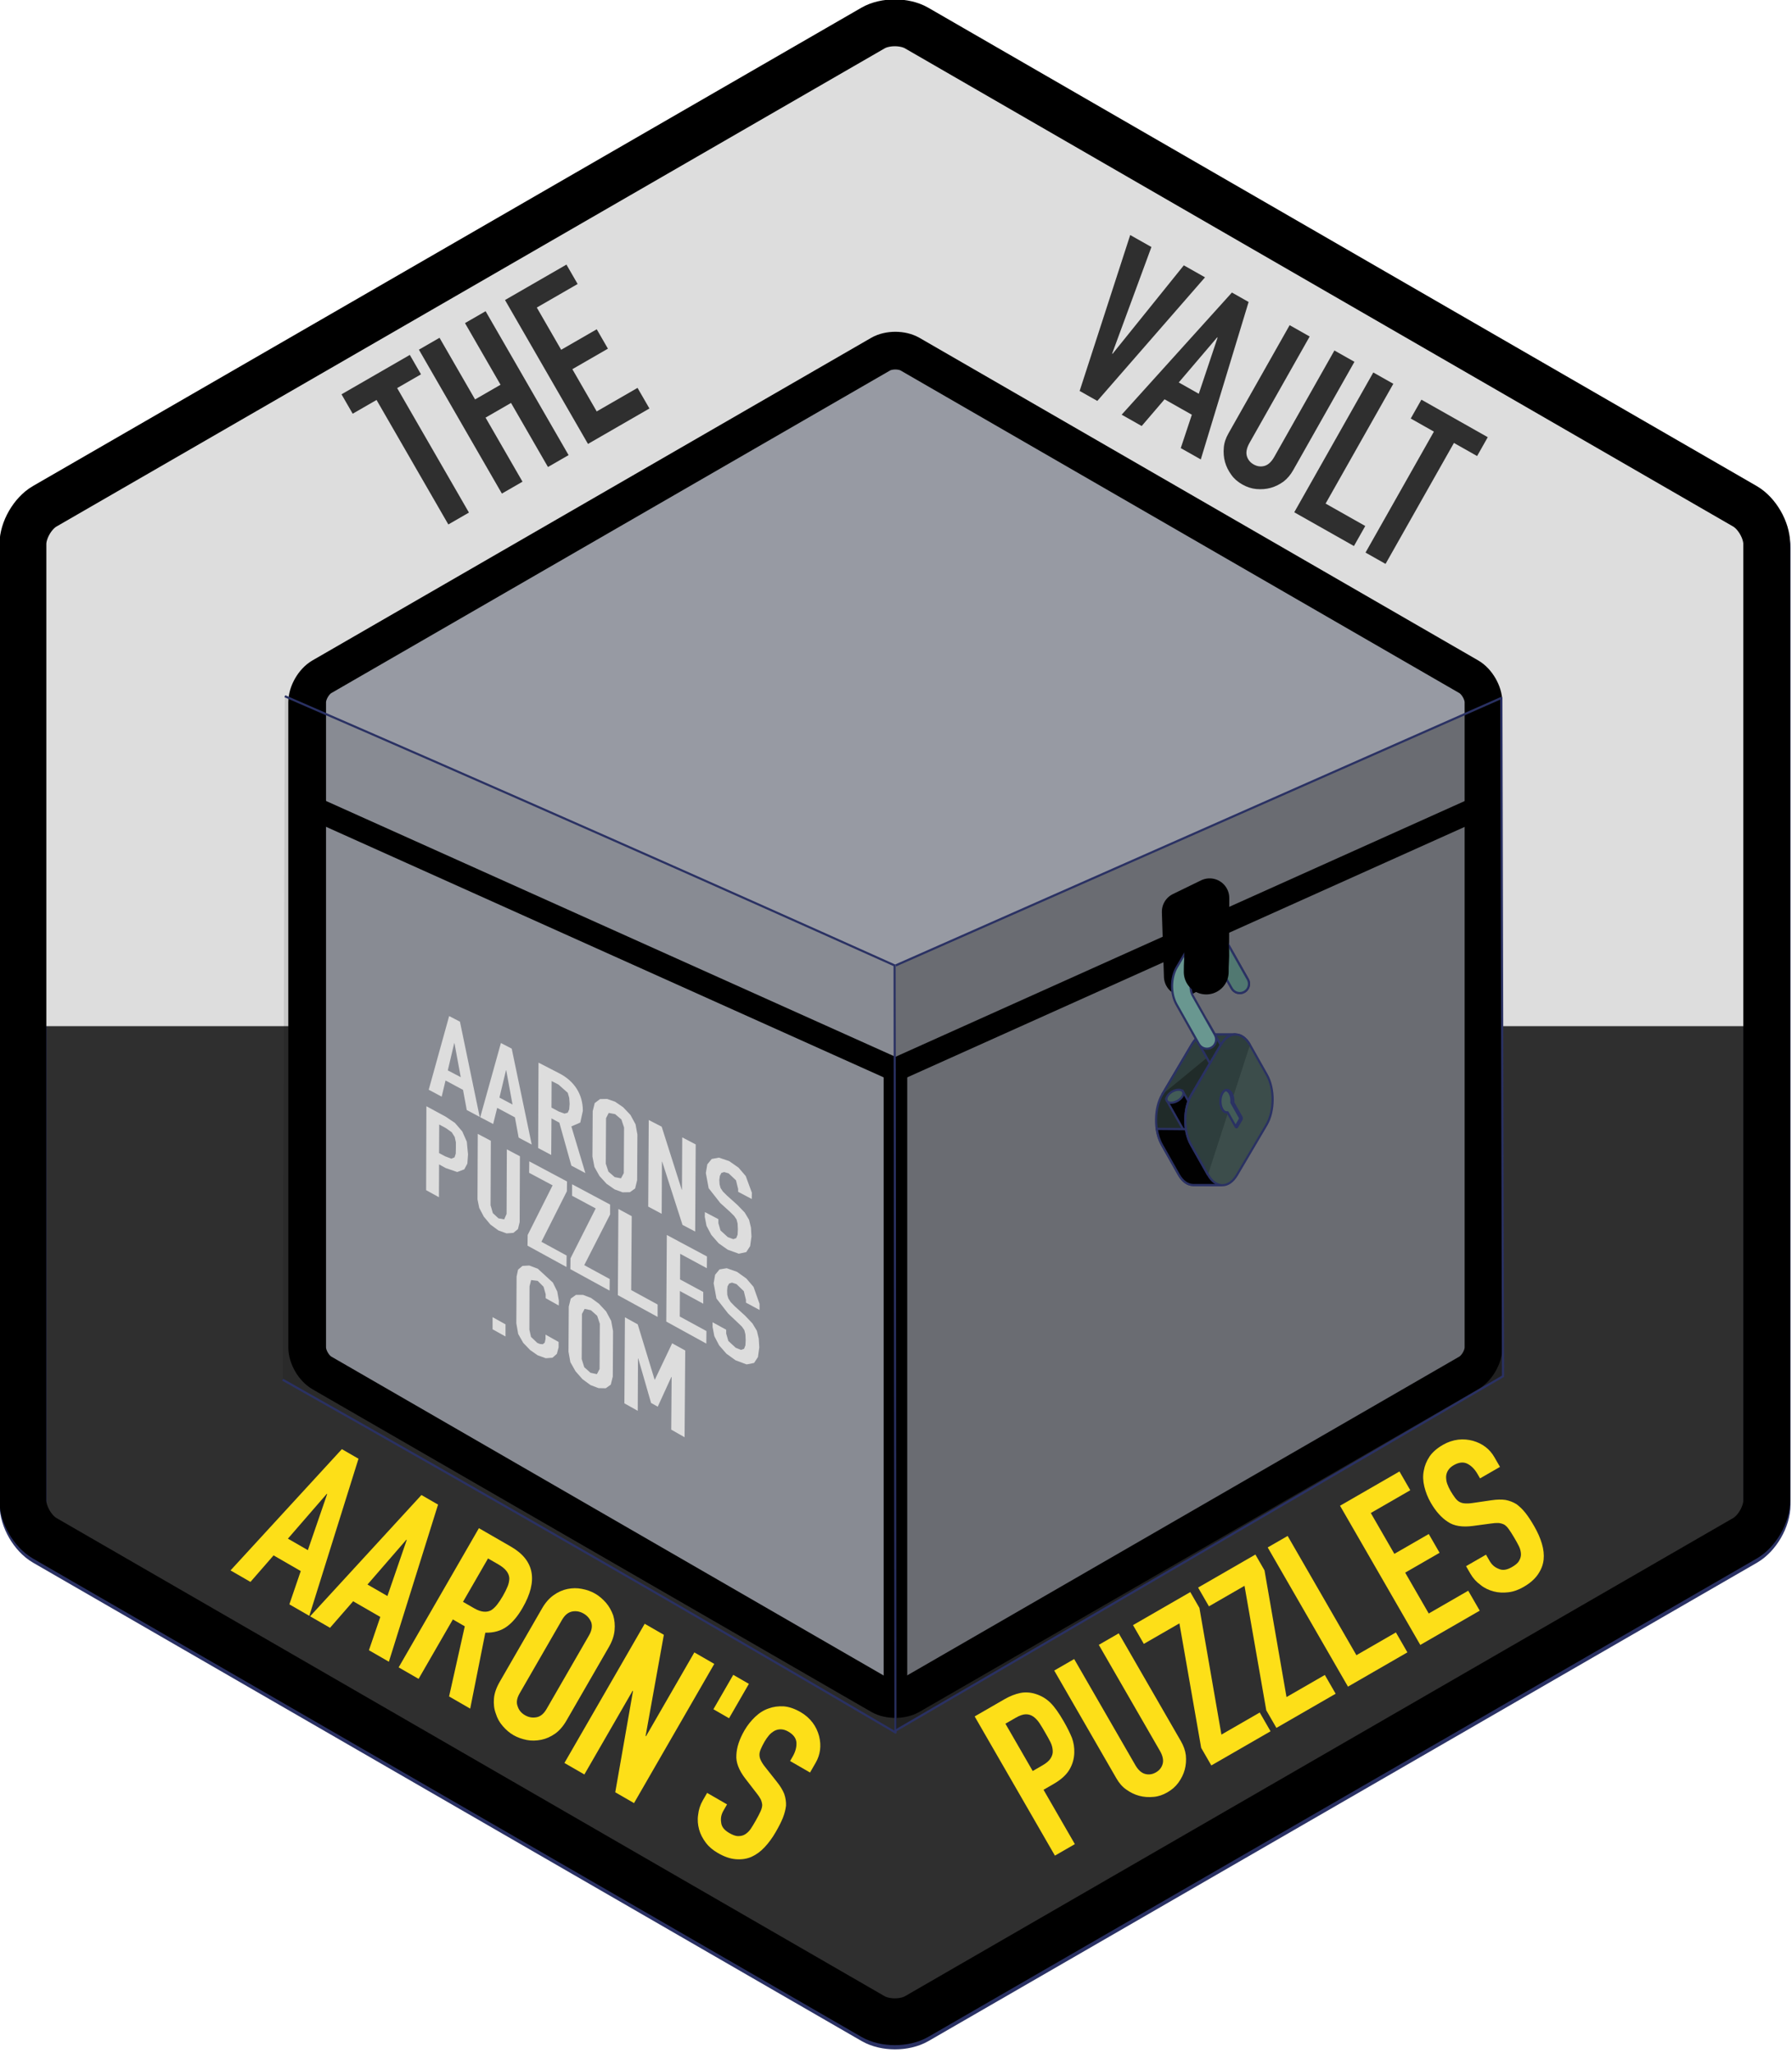<?xml version="1.0" encoding="UTF-8" standalone="no"?>
<!DOCTYPE svg PUBLIC "-//W3C//DTD SVG 1.1//EN" "http://www.w3.org/Graphics/SVG/1.1/DTD/svg11.dtd">
<svg width="100%" height="100%" viewBox="0 0 832 953" version="1.1" xmlns="http://www.w3.org/2000/svg" xmlns:xlink="http://www.w3.org/1999/xlink" xml:space="preserve" xmlns:serif="http://www.serif.com/" style="fill-rule:evenodd;clip-rule:evenodd;stroke-linejoin:round;stroke-miterlimit:10;">
    <g transform="matrix(1,0,0,1,-5.124,-11.953)">
        <g id="The-Vault" serif:id="The Vault" transform="matrix(0.746,0,0,0.746,-797.506,-886.644)">
            <g id="Bottom" transform="matrix(2.933,0,0,2.933,-753.704,-480.385)">
                <path d="M809.103,1003.21L633.34,901.737C630.785,900.262 628.715,896.675 628.715,893.725L628.715,690.772C628.715,687.822 630.785,684.235 633.34,682.76L809.103,581.283C811.658,579.808 815.799,579.808 818.354,581.283L994.117,682.76C996.671,684.235 998.742,687.822 998.742,690.772L998.742,893.725C998.742,896.675 996.671,900.262 994.117,901.737L818.354,1003.21C815.799,1004.69 811.658,1004.69 809.103,1003.21Z" style="fill:rgb(47,47,47);fill-rule:nonzero;stroke:rgb(42,49,99);stroke-width:10px;"/>
            </g>
            <g id="Top" transform="matrix(1,0,0,1,328.442,286.271)">
                <path d="M1847.04,1240.17C1847.04,1240.4 1846.9,1244.03 1846.9,1244.26C1846.9,1253.8 1847.04,1261.54 1847.04,1274.47L1847.04,1556.91L761.797,1556.91L761.654,1244.26L1287.35,934.932L1304.42,934.932L1846.9,1244.26C1846.9,1244.26 1846.9,1242.71 1846.9,1240.13C1846.95,1240.14 1846.99,1240.16 1847.04,1240.17Z" style="fill:rgb(221,221,221);"/>
            </g>
            <g id="Box---Inner-Ring" serif:id="Box &amp; Inner Ring" transform="matrix(0.704,0,0,0.704,633.494,271.96)">
                <g id="Box---Inner-Ring1" serif:id="Box &amp; Inner Ring" transform="matrix(4.167,0,0,4.167,-1970.76,-1068.84)">
                    <path d="M810.585,934.101L692.044,865.662C690.322,864.667 688.925,862.248 688.925,860.259L688.925,723.381C688.925,721.391 690.322,718.972 692.044,717.977L810.585,649.538C812.307,648.544 815.101,648.544 816.823,649.538L935.364,717.977C937.086,718.972 938.483,721.391 938.483,723.381L938.483,860.259C938.483,862.248 937.086,864.667 935.364,865.662L816.823,934.101C815.101,935.096 812.307,935.096 810.585,934.101Z" style="fill:rgb(151,154,163);fill-rule:nonzero;stroke:black;stroke-width:8px;"/>
                </g>
                <g transform="matrix(4.167,0,0,4.167,-1970.76,-1068.84)">
                    <path d="M813.728,801.345L813.728,935.276" style="fill:none;fill-rule:nonzero;stroke:black;stroke-width:5px;"/>
                </g>
                <g transform="matrix(4.167,0,0,4.167,-1970.76,-1068.84)">
                    <path d="M938.508,745.282L813.728,801.345" style="fill:none;fill-rule:nonzero;stroke:black;stroke-width:5px;"/>
                </g>
                <g transform="matrix(4.167,0,0,4.167,-1970.76,-1068.84)">
                    <path d="M813.728,801.345L688.949,745.282" style="fill:none;fill-rule:nonzero;stroke:black;stroke-width:5px;"/>
                </g>
            </g>
            <g id="Shadows" transform="matrix(0.704,0,0,0.704,633.494,271.96)">
                <g transform="matrix(4.438,0,0,4.396,-2191.19,-1251.42)">
                    <g id="Left-Shadow" serif:id="Left Shadow">
                        <path d="M692.075,726.02C734.395,744.557 774.903,762.633 813.544,780.156C813.605,831.576 813.667,882.997 813.728,934.418C774.363,911.078 733.665,887.404 691.646,863.465" style="fill-opacity:0.1;fill-rule:nonzero;stroke:rgb(42,49,99);stroke-width:0.43px;stroke-miterlimit:2;"/>
                    </g>
                </g>
                <g id="Right-Shadow" serif:id="Right Shadow" transform="matrix(4.167,0,0,4.167,-1970.76,-1068.84)">
                    <path d="M813.785,779.214L942.273,722.469L942.624,866.367L813.81,941.517" style="fill-opacity:0.3;fill-rule:nonzero;stroke:rgb(42,49,99);stroke-width:0.46px;stroke-miterlimit:2;"/>
                </g>
            </g>
            <g id="Outer-Ring" serif:id="Outer Ring" transform="matrix(2.933,0,0,2.933,-753.704,-480.385)">
                <path d="M809.054,1002.36L633.291,900.879C630.737,899.404 628.666,895.818 628.666,892.868L628.666,689.914C628.666,686.964 630.737,683.378 633.291,681.903L809.054,580.426C811.609,578.951 815.75,578.951 818.305,580.426L994.068,681.903C996.623,683.378 998.693,686.964 998.693,689.914L998.693,892.868C998.693,895.818 996.623,899.404 994.068,900.879L818.305,1002.36C815.75,1003.83 811.609,1003.83 809.054,1002.36Z" style="fill:none;fill-rule:nonzero;stroke:black;stroke-width:9.94px;"/>
            </g>
            <g id="Lock" transform="matrix(0.704,0,0,0.704,648.942,266.212)">
                <g transform="matrix(4.167,0,0,4.167,-1970.76,-1068.84)">
                    <path d="M874.6,795.826C874.483,795.808 874.347,795.807 874.226,795.825L874.012,795.822L874.018,795.857C873.036,795.986 872.077,796.673 871.335,797.949L865.068,808.546C863.354,811.459 863.31,816.243 864.976,819.195L868.557,825.539C869.39,827.015 870.495,827.747 871.612,827.763L877.653,827.772L877.757,820.452L880.967,815.013C882.68,812.099 882.711,807.317 881.044,804.362L880.475,803.355L880.58,795.821L874.6,795.826Z" style="fill:rgb(32,43,41);fill-rule:nonzero;stroke:rgb(42,49,99);stroke-width:0.46px;stroke-miterlimit:2;"/>
                </g>
                <g transform="matrix(4.167,0,0,4.167,-1970.76,-1068.84)">
                    <path d="M880.581,795.821L874.601,795.825C874.484,795.808 874.348,795.807 874.227,795.825L874.012,795.822L874.019,795.857C873.036,795.986 872.078,796.672 871.336,797.949L865.068,808.546" style="fill:rgb(46,62,61);fill-rule:nonzero;stroke:rgb(42,49,99);stroke-width:0.46px;stroke-miterlimit:2;"/>
                </g>
                <g transform="matrix(4.167,0,0,4.167,-1970.76,-1068.84)">
                    <path d="M873.491,791.952C874.063,792.332 874.566,792.885 874.96,793.583L879.712,802.003C880.244,802.946 879.911,804.14 878.969,804.672C878.027,805.204 876.831,804.872 876.299,803.929L871.547,795.509C871.541,795.499 871.535,795.488 871.529,795.478C871.523,795.487 871.517,795.497 871.511,795.507L873.491,791.952Z" style="fill:rgb(32,43,41);fill-rule:nonzero;stroke:rgb(42,49,99);stroke-width:0.46px;stroke-miterlimit:2;"/>
                </g>
                <g transform="matrix(4.167,0,0,4.167,-1970.76,-1068.84)">
                    <path d="M869.252,807.563L874.005,815.982C874.537,816.925 874.204,818.12 873.261,818.652C872.319,819.184 871.124,818.851 870.592,817.909L865.839,809.489C865.833,809.478 865.827,809.468 865.821,809.458C865.816,809.468 865.809,809.477 865.804,809.487" style="fill:rgb(1,1,1);fill-rule:nonzero;stroke:rgb(42,49,99);stroke-width:0.46px;stroke-miterlimit:2;"/>
                </g>
                <g transform="matrix(4.167,0,0,4.167,-1970.76,-1068.84)">
                    <path d="M871.612,827.763L877.653,827.772L877.757,820.452L880.967,815.013C882.68,812.099 882.711,807.317 881.044,804.362" style="fill:rgb(173,89,78);fill-rule:nonzero;stroke:rgb(42,49,99);stroke-width:0.46px;stroke-miterlimit:2;"/>
                </g>
                <g transform="matrix(4.167,0,0,4.167,-1970.76,-1068.84)">
                    <path d="M875.954,825.261L877.373,827.774L871.611,827.763C870.495,827.747 869.39,827.014 868.557,825.539L864.976,819.195C864.434,818.235 864.073,817.082 863.902,815.854L876.077,815.967L875.954,825.261Z" style="fill:rgb(1,1,1);fill-rule:nonzero;stroke:rgb(42,49,99);stroke-width:0.46px;stroke-miterlimit:2;"/>
                </g>
                <g transform="matrix(4.167,0,0,4.167,-1970.76,-1068.84)">
                    <path d="M877.521,797.984L871.282,808.573C869.546,811.496 869.517,816.284 871.179,819.227L874.76,825.571C876.418,828.509 879.175,828.556 880.91,825.631L887.151,815.044C888.893,812.127 888.92,807.34 887.261,804.401L883.674,798.044C882.015,795.107 879.266,795.072 877.521,797.984Z" style="fill:rgb(60,77,75);fill-rule:nonzero;stroke:rgb(42,49,99);stroke-width:0.46px;stroke-miterlimit:2;"/>
                </g>
                <g transform="matrix(4.167,0,0,4.167,-1986.57,-1063.12)">
                    <path d="M872.944,768.406L878.916,765.499L878.86,779.232L873.381,782.13L872.944,768.406Z" style="fill-rule:nonzero;stroke:black;stroke-width:8.33px;stroke-linejoin:miter;"/>
                </g>
                <g transform="matrix(4.167,0,0,4.167,-1970.76,-1068.84)">
                    <path d="M875.506,798.597C876.448,798.066 876.782,796.87 876.25,795.928L871.501,787.515C870.919,786.483 870.936,784.55 871.537,783.538L875.019,777.628C875.025,777.619 875.031,777.61 875.037,777.6C875.042,777.61 875.048,777.621 875.054,777.631L879.807,786.051C880.339,786.994 881.534,787.326 882.476,786.794C883.418,786.262 883.752,785.067 883.22,784.125L878.467,775.705C877.675,774.301 876.445,773.486 875.092,773.469C873.737,773.451 872.482,774.238 871.649,775.627L868.163,781.543C866.84,783.773 866.806,787.171 868.087,789.442L872.836,797.854C873.368,798.796 874.563,799.129 875.506,798.597Z" style="fill:rgb(105,151,144);fill-rule:nonzero;stroke:rgb(42,49,99);stroke-width:0.46px;stroke-miterlimit:2;"/>
                </g>
                <g transform="matrix(4.167,0,0,4.167,-1970.76,-1068.84)">
                    <path d="M874.922,777.596L876.998,774.073C877.57,774.455 878.073,775.007 878.467,775.705L883.22,784.125C883.752,785.067 883.418,786.262 882.476,786.794C881.534,787.326 880.339,786.993 879.807,786.051L875.054,777.631C875.048,777.621 875.042,777.61 875.037,777.6C875.031,777.61 875.025,777.619 875.019,777.628L874.417,778.65C874.562,778.277 874.729,777.922 874.922,777.596Z" style="fill:rgb(81,120,113);fill-rule:nonzero;stroke:rgb(42,49,99);stroke-width:0.46px;stroke-miterlimit:2;"/>
                </g>
                <g transform="matrix(4.167,0,0,4.167,-1970.76,-1068.84)">
                    <path d="M883.674,798.044C882.015,795.106 879.266,795.072 877.521,797.984L871.282,808.573C869.546,811.496 869.517,816.284 871.179,819.227L874.76,825.571" style="fill:rgb(46,62,61);fill-rule:nonzero;stroke:rgb(42,49,99);stroke-width:0.46px;stroke-miterlimit:2;"/>
                </g>
                <g transform="matrix(4.167,0,0,4.167,-1970.76,-1068.84)">
                    <path d="M877.796,811.642C877.27,810.71 877.285,809.196 877.828,808.274C878.372,807.353 879.247,807.362 879.772,808.293C880.078,808.834 880.2,809.57 880.143,810.274L881.891,813.372C881.967,813.506 881.965,813.724 881.887,813.856L880.958,815.43C880.88,815.562 880.754,815.561 880.679,815.427L878.929,812.328C878.523,812.41 878.101,812.182 877.796,811.642Z" style="fill:rgb(81,120,113);fill-rule:nonzero;stroke:rgb(42,49,99);stroke-width:0.46px;stroke-miterlimit:2;"/>
                </g>
                <g transform="matrix(4.167,0,0,4.167,-1970.76,-1068.84)">
                    <path d="M877.828,808.274C878.04,807.916 878.301,807.701 878.572,807.623C878.867,807.687 879.152,807.914 879.374,808.307C879.678,808.847 879.801,809.584 879.744,810.288L881.493,813.386C881.568,813.52 881.566,813.738 881.488,813.87L880.625,815.331L878.93,812.328C878.523,812.41 878.101,812.182 877.796,811.642C877.27,810.71 877.285,809.196 877.828,808.274ZM866.145,808.906C866.594,808.145 867.685,807.529 868.569,807.538C869.454,807.547 869.809,808.176 869.359,808.938C868.91,809.7 867.819,810.316 866.935,810.306C866.05,810.298 865.695,809.668 866.145,808.906Z" style="fill:rgb(67,92,87);fill-rule:nonzero;stroke:rgb(42,49,99);stroke-width:0.46px;stroke-miterlimit:2;"/>
                </g>
                <g transform="matrix(1,0,0,1,-21.947,8.165)">
                    <path d="M1689.24,2138.93C1697.97,2160.98 1694.55,2170.38 1694.79,2183.96" style="fill:none;stroke:black;stroke-width:39.66px;stroke-linecap:round;stroke-linejoin:miter;stroke-miterlimit:1.5;"/>
                </g>
            </g>
            <g transform="matrix(0.685,-0.395,0.395,0.685,278.705,1047.23)">
                <g transform="matrix(183.622,0,0,183.622,852.374,1209.85)">
                    <path d="M0.115,-0L0.115,-0.616L-0.003,-0.616L-0.003,-0.712L0.335,-0.712L0.335,-0.616L0.217,-0.616L0.217,-0L0.115,-0Z" style="fill:rgb(47,47,47);fill-rule:nonzero;"/>
                </g>
                <g transform="matrix(183.622,0,0,183.622,913.337,1209.85)">
                    <path d="M0.048,-0L0.048,-0.712L0.15,-0.712L0.15,-0.407L0.276,-0.407L0.276,-0.712L0.378,-0.712L0.378,-0L0.276,-0L0.276,-0.317L0.15,-0.317L0.15,-0L0.048,-0Z" style="fill:rgb(47,47,47);fill-rule:nonzero;"/>
                </g>
                <g transform="matrix(183.622,0,0,183.622,991.56,1209.85)">
                    <path d="M0.048,-0L0.048,-0.712L0.352,-0.712L0.352,-0.616L0.15,-0.616L0.15,-0.407L0.326,-0.407L0.326,-0.311L0.15,-0.311L0.15,-0.102L0.352,-0.102L0.352,-0L0.048,-0Z" style="fill:rgb(47,47,47);fill-rule:nonzero;"/>
                </g>
            </g>
            <g transform="matrix(0.685,-0.395,0.395,0.685,703.171,1848.6)">
                <g transform="matrix(177.618,0,0,177.618,796.436,1209.85)">
                    <path d="M0.048,-0L0.048,-0.712L0.201,-0.712C0.229,-0.712 0.254,-0.708 0.275,-0.701C0.296,-0.694 0.316,-0.681 0.333,-0.662C0.35,-0.643 0.362,-0.622 0.369,-0.597C0.376,-0.572 0.379,-0.538 0.379,-0.495C0.379,-0.463 0.377,-0.436 0.374,-0.414C0.37,-0.392 0.362,-0.371 0.35,-0.352C0.336,-0.329 0.317,-0.311 0.294,-0.298C0.271,-0.285 0.24,-0.278 0.202,-0.278L0.15,-0.278L0.15,-0L0.048,-0ZM0.15,-0.616L0.15,-0.374L0.199,-0.374C0.22,-0.374 0.236,-0.377 0.247,-0.383C0.258,-0.389 0.267,-0.397 0.272,-0.408C0.277,-0.418 0.281,-0.43 0.282,-0.445C0.283,-0.46 0.283,-0.476 0.283,-0.494C0.283,-0.511 0.283,-0.527 0.282,-0.542C0.281,-0.557 0.278,-0.57 0.273,-0.581C0.268,-0.592 0.26,-0.601 0.249,-0.607C0.238,-0.613 0.223,-0.616 0.203,-0.616L0.15,-0.616Z" style="fill:rgb(253,223,24);fill-rule:nonzero;"/>
                </g>
                <g transform="matrix(177.618,0,0,177.618,868.727,1209.85)">
                    <path d="M0.378,-0.712L0.378,-0.16C0.378,-0.137 0.374,-0.115 0.366,-0.096C0.357,-0.076 0.345,-0.058 0.33,-0.043C0.315,-0.028 0.297,-0.016 0.277,-0.007C0.257,0.002 0.236,0.006 0.213,0.006C0.19,0.006 0.169,0.002 0.15,-0.007C0.13,-0.016 0.112,-0.028 0.097,-0.043C0.082,-0.058 0.07,-0.076 0.061,-0.096C0.052,-0.115 0.048,-0.137 0.048,-0.16L0.048,-0.712L0.15,-0.712L0.15,-0.17C0.15,-0.145 0.156,-0.126 0.168,-0.114C0.18,-0.102 0.195,-0.096 0.213,-0.096C0.231,-0.096 0.246,-0.102 0.258,-0.114C0.27,-0.126 0.276,-0.145 0.276,-0.17L0.276,-0.712L0.378,-0.712Z" style="fill:rgb(253,223,24);fill-rule:nonzero;"/>
                </g>
                <g transform="matrix(177.618,0,0,177.618,944.392,1209.85)">
                    <path d="M0.015,-0L0.015,-0.09L0.207,-0.616L0.025,-0.616L0.025,-0.712L0.318,-0.712L0.318,-0.631L0.122,-0.096L0.318,-0.096L0.318,-0L0.015,-0Z" style="fill:rgb(253,223,24);fill-rule:nonzero;"/>
                </g>
                <g transform="matrix(177.618,0,0,177.618,1003.54,1209.85)">
                    <path d="M0.015,-0L0.015,-0.09L0.207,-0.616L0.025,-0.616L0.025,-0.712L0.318,-0.712L0.318,-0.631L0.122,-0.096L0.318,-0.096L0.318,-0L0.015,-0Z" style="fill:rgb(253,223,24);fill-rule:nonzero;"/>
                </g>
                <g transform="matrix(177.618,0,0,177.618,1062.69,1209.85)">
                    <path d="M0.048,-0L0.048,-0.712L0.15,-0.712L0.15,-0.102L0.352,-0.102L0.352,-0L0.048,-0Z" style="fill:rgb(253,223,24);fill-rule:nonzero;"/>
                </g>
                <g transform="matrix(177.618,0,0,177.618,1128.4,1209.85)">
                    <path d="M0.048,-0L0.048,-0.712L0.352,-0.712L0.352,-0.616L0.15,-0.616L0.15,-0.407L0.326,-0.407L0.326,-0.311L0.15,-0.311L0.15,-0.102L0.352,-0.102L0.352,-0L0.048,-0Z" style="fill:rgb(253,223,24);fill-rule:nonzero;"/>
                </g>
                <g transform="matrix(177.618,0,0,177.618,1194.12,1209.85)">
                    <path d="M0.378,-0.507L0.276,-0.507L0.276,-0.53C0.276,-0.553 0.271,-0.574 0.26,-0.591C0.249,-0.608 0.23,-0.616 0.204,-0.616C0.19,-0.616 0.179,-0.613 0.17,-0.608C0.161,-0.603 0.154,-0.596 0.149,-0.588C0.144,-0.579 0.14,-0.57 0.138,-0.559C0.136,-0.548 0.135,-0.536 0.135,-0.524C0.135,-0.51 0.136,-0.498 0.137,-0.489C0.138,-0.48 0.14,-0.471 0.144,-0.464C0.148,-0.457 0.154,-0.45 0.162,-0.445C0.169,-0.44 0.18,-0.434 0.193,-0.429L0.271,-0.398C0.294,-0.389 0.312,-0.379 0.326,-0.368C0.34,-0.356 0.351,-0.342 0.359,-0.327C0.366,-0.311 0.371,-0.293 0.374,-0.273C0.377,-0.252 0.378,-0.229 0.378,-0.203C0.378,-0.173 0.375,-0.145 0.369,-0.12C0.363,-0.094 0.353,-0.072 0.34,-0.054C0.326,-0.035 0.308,-0.021 0.285,-0.01C0.262,0.001 0.235,0.006 0.202,0.006C0.177,0.006 0.154,0.002 0.133,-0.007C0.112,-0.016 0.093,-0.028 0.078,-0.043C0.063,-0.058 0.05,-0.076 0.042,-0.097C0.033,-0.117 0.028,-0.139 0.028,-0.163L0.028,-0.201L0.13,-0.201L0.13,-0.169C0.13,-0.15 0.135,-0.134 0.147,-0.119C0.158,-0.103 0.176,-0.096 0.202,-0.096C0.219,-0.096 0.233,-0.098 0.243,-0.104C0.252,-0.109 0.26,-0.116 0.265,-0.125C0.27,-0.134 0.274,-0.146 0.275,-0.159C0.276,-0.171 0.276,-0.186 0.276,-0.202C0.276,-0.221 0.275,-0.236 0.274,-0.248C0.273,-0.26 0.27,-0.27 0.266,-0.277C0.261,-0.284 0.255,-0.29 0.248,-0.295C0.24,-0.3 0.23,-0.305 0.217,-0.31L0.144,-0.34C0.1,-0.358 0.07,-0.382 0.056,-0.412C0.041,-0.441 0.033,-0.478 0.033,-0.523C0.033,-0.55 0.037,-0.575 0.044,-0.599C0.051,-0.623 0.062,-0.644 0.077,-0.661C0.091,-0.678 0.109,-0.692 0.131,-0.703C0.152,-0.713 0.178,-0.718 0.208,-0.718C0.233,-0.718 0.257,-0.713 0.278,-0.704C0.299,-0.695 0.317,-0.682 0.332,-0.667C0.363,-0.635 0.378,-0.598 0.378,-0.557L0.378,-0.507Z" style="fill:rgb(253,223,24);fill-rule:nonzero;"/>
                </g>
            </g>
            <g transform="matrix(0.685,0.395,-0.395,0.685,1151.47,1038.41)">
                <g transform="matrix(177.618,0,0,177.618,796.436,1209.85)">
                    <path d="M0.254,-0.249L0.204,-0.507L0.202,-0.507L0.152,-0.249L0.254,-0.249ZM0.002,-0L0.161,-0.712L0.246,-0.712L0.405,-0L0.303,-0L0.273,-0.153L0.134,-0.153L0.104,-0L0.002,-0Z" style="fill:rgb(253,223,24);fill-rule:nonzero;"/>
                </g>
                <g transform="matrix(177.618,0,0,177.618,868.727,1209.85)">
                    <path d="M0.254,-0.249L0.204,-0.507L0.202,-0.507L0.152,-0.249L0.254,-0.249ZM0.002,-0L0.161,-0.712L0.246,-0.712L0.405,-0L0.303,-0L0.273,-0.153L0.134,-0.153L0.104,-0L0.002,-0Z" style="fill:rgb(253,223,24);fill-rule:nonzero;"/>
                </g>
                <g transform="matrix(177.618,0,0,177.618,941.017,1209.85)">
                    <path d="M0.15,-0.616L0.15,-0.394L0.208,-0.394C0.226,-0.394 0.24,-0.397 0.251,-0.402C0.262,-0.407 0.27,-0.414 0.276,-0.423C0.281,-0.432 0.285,-0.444 0.287,-0.458C0.289,-0.471 0.29,-0.487 0.29,-0.505C0.29,-0.523 0.289,-0.539 0.287,-0.553C0.285,-0.566 0.281,-0.578 0.275,-0.588C0.262,-0.607 0.238,-0.616 0.203,-0.616L0.15,-0.616ZM0.048,-0L0.048,-0.712L0.212,-0.712C0.332,-0.712 0.392,-0.642 0.392,-0.503C0.392,-0.461 0.386,-0.425 0.373,-0.396C0.36,-0.367 0.337,-0.343 0.304,-0.325L0.414,-0L0.306,-0L0.211,-0.304L0.15,-0.304L0.15,-0L0.048,-0Z" style="fill:rgb(253,223,24);fill-rule:nonzero;"/>
                </g>
                <g transform="matrix(177.618,0,0,177.618,1016.68,1209.85)">
                    <path d="M0.042,-0.544C0.042,-0.573 0.047,-0.598 0.057,-0.62C0.067,-0.642 0.08,-0.66 0.097,-0.675C0.113,-0.689 0.131,-0.7 0.152,-0.707C0.172,-0.714 0.192,-0.718 0.213,-0.718C0.234,-0.718 0.254,-0.714 0.275,-0.707C0.295,-0.7 0.313,-0.689 0.33,-0.675C0.346,-0.66 0.359,-0.642 0.369,-0.62C0.379,-0.598 0.384,-0.573 0.384,-0.544L0.384,-0.168C0.384,-0.138 0.379,-0.112 0.369,-0.091C0.359,-0.07 0.346,-0.052 0.33,-0.038C0.313,-0.023 0.295,-0.012 0.275,-0.005C0.254,0.002 0.234,0.006 0.213,0.006C0.192,0.006 0.172,0.002 0.152,-0.005C0.131,-0.012 0.113,-0.023 0.097,-0.038C0.08,-0.052 0.067,-0.07 0.057,-0.091C0.047,-0.112 0.042,-0.138 0.042,-0.168L0.042,-0.544ZM0.144,-0.168C0.144,-0.143 0.151,-0.125 0.165,-0.114C0.178,-0.102 0.194,-0.096 0.213,-0.096C0.232,-0.096 0.248,-0.102 0.262,-0.114C0.275,-0.125 0.282,-0.143 0.282,-0.168L0.282,-0.544C0.282,-0.569 0.275,-0.587 0.262,-0.599C0.248,-0.61 0.232,-0.616 0.213,-0.616C0.194,-0.616 0.178,-0.61 0.165,-0.599C0.151,-0.587 0.144,-0.569 0.144,-0.544L0.144,-0.168Z" style="fill:rgb(253,223,24);fill-rule:nonzero;"/>
                </g>
                <g transform="matrix(177.618,0,0,177.618,1092.35,1209.85)">
                    <path d="M0.044,-0L0.044,-0.712L0.142,-0.712L0.296,-0.283L0.298,-0.283L0.298,-0.712L0.4,-0.712L0.4,-0L0.304,-0L0.148,-0.428L0.146,-0.428L0.146,-0L0.044,-0Z" style="fill:rgb(253,223,24);fill-rule:nonzero;"/>
                </g>
                <g transform="matrix(177.618,0,0,177.618,1171.21,1209.85)">
                    <rect x="0.053" y="-0.712" width="0.08" height="0.176" style="fill:rgb(253,223,24);fill-rule:nonzero;"/>
                </g>
                <g transform="matrix(177.618,0,0,177.618,1204.25,1209.85)">
                    <path d="M0.378,-0.507L0.276,-0.507L0.276,-0.53C0.276,-0.553 0.271,-0.574 0.26,-0.591C0.249,-0.608 0.23,-0.616 0.204,-0.616C0.19,-0.616 0.179,-0.613 0.17,-0.608C0.161,-0.603 0.154,-0.596 0.149,-0.588C0.144,-0.579 0.14,-0.57 0.138,-0.559C0.136,-0.548 0.135,-0.536 0.135,-0.524C0.135,-0.51 0.136,-0.498 0.137,-0.489C0.138,-0.48 0.14,-0.471 0.144,-0.464C0.148,-0.457 0.154,-0.45 0.162,-0.445C0.169,-0.44 0.18,-0.434 0.193,-0.429L0.271,-0.398C0.294,-0.389 0.312,-0.379 0.326,-0.368C0.34,-0.356 0.351,-0.342 0.359,-0.327C0.366,-0.311 0.371,-0.293 0.374,-0.273C0.377,-0.252 0.378,-0.229 0.378,-0.203C0.378,-0.173 0.375,-0.145 0.369,-0.12C0.363,-0.094 0.353,-0.072 0.34,-0.054C0.326,-0.035 0.308,-0.021 0.285,-0.01C0.262,0.001 0.235,0.006 0.202,0.006C0.177,0.006 0.154,0.002 0.133,-0.007C0.112,-0.016 0.093,-0.028 0.078,-0.043C0.063,-0.058 0.05,-0.076 0.042,-0.097C0.033,-0.117 0.028,-0.139 0.028,-0.163L0.028,-0.201L0.13,-0.201L0.13,-0.169C0.13,-0.15 0.135,-0.134 0.147,-0.119C0.158,-0.103 0.176,-0.096 0.202,-0.096C0.219,-0.096 0.233,-0.098 0.243,-0.104C0.252,-0.109 0.26,-0.116 0.265,-0.125C0.27,-0.134 0.274,-0.146 0.275,-0.159C0.276,-0.171 0.276,-0.186 0.276,-0.202C0.276,-0.221 0.275,-0.236 0.274,-0.248C0.273,-0.26 0.27,-0.27 0.266,-0.277C0.261,-0.284 0.255,-0.29 0.248,-0.295C0.24,-0.3 0.23,-0.305 0.217,-0.31L0.144,-0.34C0.1,-0.358 0.07,-0.382 0.056,-0.412C0.041,-0.441 0.033,-0.478 0.033,-0.523C0.033,-0.55 0.037,-0.575 0.044,-0.599C0.051,-0.623 0.062,-0.644 0.077,-0.661C0.091,-0.678 0.109,-0.692 0.131,-0.703C0.152,-0.713 0.178,-0.718 0.208,-0.718C0.233,-0.718 0.257,-0.713 0.278,-0.704C0.299,-0.695 0.317,-0.682 0.332,-0.667C0.363,-0.635 0.378,-0.598 0.378,-0.557L0.378,-0.507Z" style="fill:rgb(253,223,24);fill-rule:nonzero;"/>
                </g>
            </g>
            <g transform="matrix(0.688,0.389,-0.389,0.688,1589.08,259.607)">
                <g transform="matrix(177.618,0,0,177.618,886.755,1209.85)">
                    <path d="M0.394,-0.712L0.248,-0L0.158,-0L0.013,-0.712L0.121,-0.712L0.202,-0.215L0.204,-0.215L0.286,-0.712L0.394,-0.712Z" style="fill:rgb(47,47,47);fill-rule:nonzero;"/>
                </g>
                <g transform="matrix(177.618,0,0,177.618,952.473,1209.85)">
                    <path d="M0.254,-0.249L0.204,-0.507L0.202,-0.507L0.152,-0.249L0.254,-0.249ZM0.002,-0L0.161,-0.712L0.246,-0.712L0.405,-0L0.303,-0L0.273,-0.153L0.134,-0.153L0.104,-0L0.002,-0Z" style="fill:rgb(47,47,47);fill-rule:nonzero;"/>
                </g>
                <g transform="matrix(177.618,0,0,177.618,1024.76,1209.85)">
                    <path d="M0.378,-0.712L0.378,-0.16C0.378,-0.137 0.374,-0.115 0.366,-0.096C0.357,-0.076 0.345,-0.058 0.33,-0.043C0.315,-0.028 0.297,-0.016 0.277,-0.007C0.257,0.002 0.236,0.006 0.213,0.006C0.19,0.006 0.169,0.002 0.15,-0.007C0.13,-0.016 0.112,-0.028 0.097,-0.043C0.082,-0.058 0.07,-0.076 0.061,-0.096C0.052,-0.115 0.048,-0.137 0.048,-0.16L0.048,-0.712L0.15,-0.712L0.15,-0.17C0.15,-0.145 0.156,-0.126 0.168,-0.114C0.18,-0.102 0.195,-0.096 0.213,-0.096C0.231,-0.096 0.246,-0.102 0.258,-0.114C0.27,-0.126 0.276,-0.145 0.276,-0.17L0.276,-0.712L0.378,-0.712Z" style="fill:rgb(47,47,47);fill-rule:nonzero;"/>
                </g>
                <g transform="matrix(177.618,0,0,177.618,1100.43,1209.85)">
                    <path d="M0.048,-0L0.048,-0.712L0.15,-0.712L0.15,-0.102L0.352,-0.102L0.352,-0L0.048,-0Z" style="fill:rgb(47,47,47);fill-rule:nonzero;"/>
                </g>
                <g transform="matrix(177.618,0,0,177.618,1153,1209.85)">
                    <path d="M0.115,-0L0.115,-0.616L-0.003,-0.616L-0.003,-0.712L0.335,-0.712L0.335,-0.616L0.217,-0.616L0.217,-0L0.115,-0Z" style="fill:rgb(47,47,47);fill-rule:nonzero;"/>
                </g>
            </g>
            <g transform="matrix(0.597,0,0,0.597,754.455,534.043)">
                <g transform="matrix(0.3,0,0,0.3,856.756,1927.3)">
                    <g>
                        <g transform="matrix(463.633,0,0,463.633,436.699,1189.97)">
                            <path d="M0.223,-0.275L0.176,-0.529L0.174,-0.53L0.126,-0.326L0.223,-0.275ZM-0.017,-0.181L0.136,-0.733L0.217,-0.691L0.365,0.023L0.268,-0.029L0.24,-0.18L0.109,-0.25L0.08,-0.129L-0.017,-0.181Z" style="fill:rgb(221,221,221);fill-rule:nonzero;"/>
                        </g>
                        <g transform="matrix(463.633,0,0,463.633,625.397,1189.97)">
                            <path d="M0.204,-0.07L0.157,-0.326L0.155,-0.327L0.106,-0.122L0.204,-0.07ZM-0.038,0.025L0.117,-0.531L0.198,-0.489L0.348,0.23L0.25,0.178L0.222,0.026L0.089,-0.045L0.059,0.076L-0.038,0.025Z" style="fill:rgb(221,221,221);fill-rule:nonzero;"/>
                        </g>
                        <g transform="matrix(463.633,0,0,463.633,814.096,1189.97)">
                            <path d="M0.09,-0.246L0.089,-0.047L0.145,-0.017L0.187,-0.002L0.211,-0.009L0.222,-0.034L0.225,-0.075L0.222,-0.12L0.211,-0.158L0.141,-0.22L0.09,-0.246ZM-0.011,0.256L-0.008,-0.384L0.151,-0.302C0.26,-0.245 0.325,-0.146 0.324,-0.022L0.305,0.065L0.238,0.094L0.343,0.444L0.238,0.388L0.148,0.066L0.089,0.034L0.087,0.308L-0.011,0.256Z" style="fill:rgb(221,221,221);fill-rule:nonzero;"/>
                        </g>
                        <g transform="matrix(463.633,0,0,463.633,1011.6,1189.97)">
                            <path d="M-0.028,-0.02L-0.013,-0.081L0.027,-0.111L0.08,-0.112L0.14,-0.091L0.2,-0.05L0.255,0.008L0.293,0.078L0.307,0.155L0.305,0.497L0.29,0.559L0.251,0.587L0.196,0.588L0.136,0.566L0.076,0.524L0.023,0.466L-0.015,0.398L-0.03,0.32L-0.028,-0.02ZM0.07,0.373L0.09,0.433L0.137,0.474L0.184,0.483L0.205,0.444L0.207,0.102L0.187,0.042L0.14,0.002L0.092,-0.007L0.072,0.032L0.07,0.373Z" style="fill:rgb(221,221,221);fill-rule:nonzero;"/>
                        </g>
                        <g transform="matrix(463.633,0,0,463.633,1209.11,1189.97)">
                            <path d="M-0.038,0.695L-0.034,0.046L0.063,0.096L0.213,0.568L0.215,0.569L0.217,0.176L0.318,0.229L0.314,0.882L0.219,0.832L0.067,0.359L0.065,0.358L0.063,0.749L-0.038,0.695Z" style="fill:rgb(221,221,221);fill-rule:nonzero;"/>
                        </g>
                        <g transform="matrix(463.633,0,0,463.633,1414.96,1189.97)">
                            <path d="M0.294,0.638L0.192,0.584L0.192,0.563L0.176,0.498L0.121,0.446L0.087,0.436L0.066,0.443L0.055,0.465L0.051,0.495L0.053,0.528L0.06,0.555L0.077,0.581L0.109,0.613L0.186,0.682L0.241,0.739L0.274,0.794L0.288,0.852L0.292,0.919L0.282,0.991L0.253,1.036L0.197,1.048L0.114,1.018L0.046,0.97L-0.009,0.907L-0.045,0.839L-0.058,0.771L-0.057,0.736L0.044,0.789L0.044,0.819L0.06,0.874L0.115,0.924L0.156,0.939L0.178,0.931L0.188,0.905L0.19,0.866L0.188,0.822L0.18,0.791L0.162,0.765L0.132,0.735L0.059,0.669L-0.029,0.557L-0.05,0.443L-0.039,0.378L-0.006,0.338L0.048,0.328L0.125,0.354L0.195,0.403L0.249,0.466L0.295,0.591L0.294,0.638Z" style="fill:rgb(221,221,221);fill-rule:nonzero;"/>
                        </g>
                        <g transform="matrix(463.633,0,0,463.633,406.794,1589.97)">
                            <path d="M0.028,-0.291L0.03,-0.92L0.174,-0.842L0.244,-0.795L0.299,-0.731L0.333,-0.654L0.342,-0.559L0.337,-0.49L0.314,-0.447L0.261,-0.427L0.174,-0.457L0.125,-0.484L0.124,-0.238L0.028,-0.291ZM0.126,-0.783L0.125,-0.569L0.172,-0.544L0.217,-0.527L0.241,-0.537L0.25,-0.565L0.251,-0.607L0.251,-0.65L0.242,-0.69L0.22,-0.725L0.176,-0.756L0.126,-0.783Z" style="fill:rgb(221,221,221);fill-rule:nonzero;"/>
                        </g>
                        <g transform="matrix(463.633,0,0,463.633,595.493,1589.97)">
                            <path d="M0.324,-0.545L0.322,-0.051L0.309,0.001L0.275,0.029L0.224,0.033L0.163,0.011L0.103,-0.033L0.053,-0.093L0.019,-0.158L0.006,-0.222L0.008,-0.713L0.106,-0.661L0.104,-0.178L0.121,-0.119L0.163,-0.08L0.206,-0.072L0.224,-0.113L0.226,-0.597L0.324,-0.545Z" style="fill:rgb(221,221,221);fill-rule:nonzero;"/>
                        </g>
                        <g transform="matrix(463.633,0,0,463.633,793.001,1589.97)">
                            <path d="M-0.045,0.125L-0.044,0.045L0.143,-0.327L-0.033,-0.421L-0.032,-0.507L0.251,-0.356L0.25,-0.283L0.059,0.096L0.248,0.199L0.247,0.285L-0.045,0.125Z" style="fill:rgb(221,221,221);fill-rule:nonzero;"/>
                        </g>
                        <g transform="matrix(463.633,0,0,463.633,947.39,1589.97)">
                            <path d="M-0.057,0.301L-0.056,0.22L0.133,-0.154L-0.044,-0.249L-0.044,-0.335L0.241,-0.183L0.241,-0.109L0.047,0.271L0.238,0.375L0.237,0.462L-0.057,0.301Z" style="fill:rgb(221,221,221);fill-rule:nonzero;"/>
                        </g>
                        <g transform="matrix(463.633,0,0,463.633,1101.78,1589.97)">
                            <path d="M-0.034,0.496L-0.03,-0.15L0.07,-0.096L0.066,0.458L0.264,0.566L0.264,0.659L-0.034,0.496Z" style="fill:rgb(221,221,221);fill-rule:nonzero;"/>
                        </g>
                        <g transform="matrix(463.633,0,0,463.633,1273.32,1589.97)">
                            <path d="M-0.041,0.694L-0.037,0.045L0.264,0.206L0.263,0.294L0.063,0.186L0.062,0.378L0.236,0.472L0.236,0.56L0.061,0.465L0.06,0.656L0.26,0.765L0.259,0.859L-0.041,0.694Z" style="fill:rgb(221,221,221);fill-rule:nonzero;"/>
                        </g>
                        <g transform="matrix(463.633,0,0,463.633,1444.87,1589.97)">
                            <path d="M0.288,0.607L0.186,0.552L0.186,0.531L0.17,0.466L0.115,0.413L0.081,0.402L0.06,0.409L0.048,0.43L0.045,0.46L0.046,0.493L0.054,0.52L0.071,0.547L0.102,0.579L0.18,0.65L0.235,0.708L0.268,0.763L0.282,0.821L0.286,0.888L0.276,0.96L0.247,1.004L0.191,1.015L0.108,0.984L0.04,0.935L-0.015,0.872L-0.051,0.803L-0.064,0.734L-0.064,0.699L0.038,0.755L0.038,0.784L0.054,0.839L0.109,0.89L0.149,0.906L0.172,0.898L0.182,0.872L0.184,0.833L0.182,0.79L0.174,0.758L0.156,0.732L0.125,0.702L0.053,0.634L-0.035,0.521L-0.056,0.407L-0.045,0.343L-0.012,0.303L0.042,0.294L0.119,0.321L0.189,0.371L0.243,0.434L0.288,0.561L0.288,0.607Z" style="fill:rgb(221,221,221);fill-rule:nonzero;"/>
                        </g>
                        <g transform="matrix(463.633,0,0,463.633,654.838,1989.97)">
                            <path d="M-0.009,-0.111L-0.009,-0.202L0.088,-0.148L0.088,-0.057L-0.009,-0.111Z" style="fill:rgb(221,221,221);fill-rule:nonzero;"/>
                        </g>
                        <g transform="matrix(463.633,0,0,463.633,741.074,1989.97)">
                            <path d="M0.3,-0.016L0.3,0.024L0.287,0.073L0.254,0.102L0.204,0.106L0.143,0.084L0.087,0.045L0.035,-0.009L-0.003,-0.076L-0.017,-0.156L-0.015,-0.506L-0.004,-0.558L0.029,-0.586L0.08,-0.589L0.144,-0.565L0.257,-0.461L0.29,-0.394L0.302,-0.325L0.301,-0.289L0.203,-0.344L0.203,-0.374L0.187,-0.43L0.143,-0.474L0.094,-0.48L0.082,-0.433L0.081,-0.108L0.093,-0.054L0.14,-0.009L0.16,-0.001L0.181,0.001L0.196,-0.011L0.202,-0.039L0.202,-0.071L0.3,-0.016Z" style="fill:rgb(221,221,221);fill-rule:nonzero;"/>
                        </g>
                        <g transform="matrix(463.633,0,0,463.633,929.772,1989.97)">
                            <path d="M-0.031,-0.281L-0.016,-0.341L0.023,-0.369L0.076,-0.369L0.136,-0.346L0.195,-0.303L0.249,-0.245L0.287,-0.174L0.301,-0.097L0.299,0.243L0.284,0.304L0.246,0.331L0.192,0.33L0.132,0.307L0.072,0.263L0.02,0.204L-0.019,0.135L-0.033,0.057L-0.031,-0.281ZM0.066,0.112L0.085,0.173L0.132,0.215L0.18,0.225L0.2,0.187L0.202,-0.152L0.182,-0.212L0.135,-0.254L0.088,-0.264L0.068,-0.226L0.066,0.112Z" style="fill:rgb(221,221,221);fill-rule:nonzero;"/>
                        </g>
                        <g transform="matrix(463.633,0,0,463.633,1127.28,1989.97)">
                            <path d="M-0.04,0.444L-0.036,-0.201L0.06,-0.148L0.186,0.265L0.188,0.267L0.318,-0.006L0.416,0.048L0.411,0.698L0.311,0.641L0.314,0.247L0.312,0.246L0.21,0.469L0.16,0.441L0.064,0.108L0.062,0.107L0.06,0.5L-0.04,0.444Z" style="fill:rgb(221,221,221);fill-rule:nonzero;"/>
                        </g>
                    </g>
                </g>
            </g>
        </g>
    </g>
</svg>
